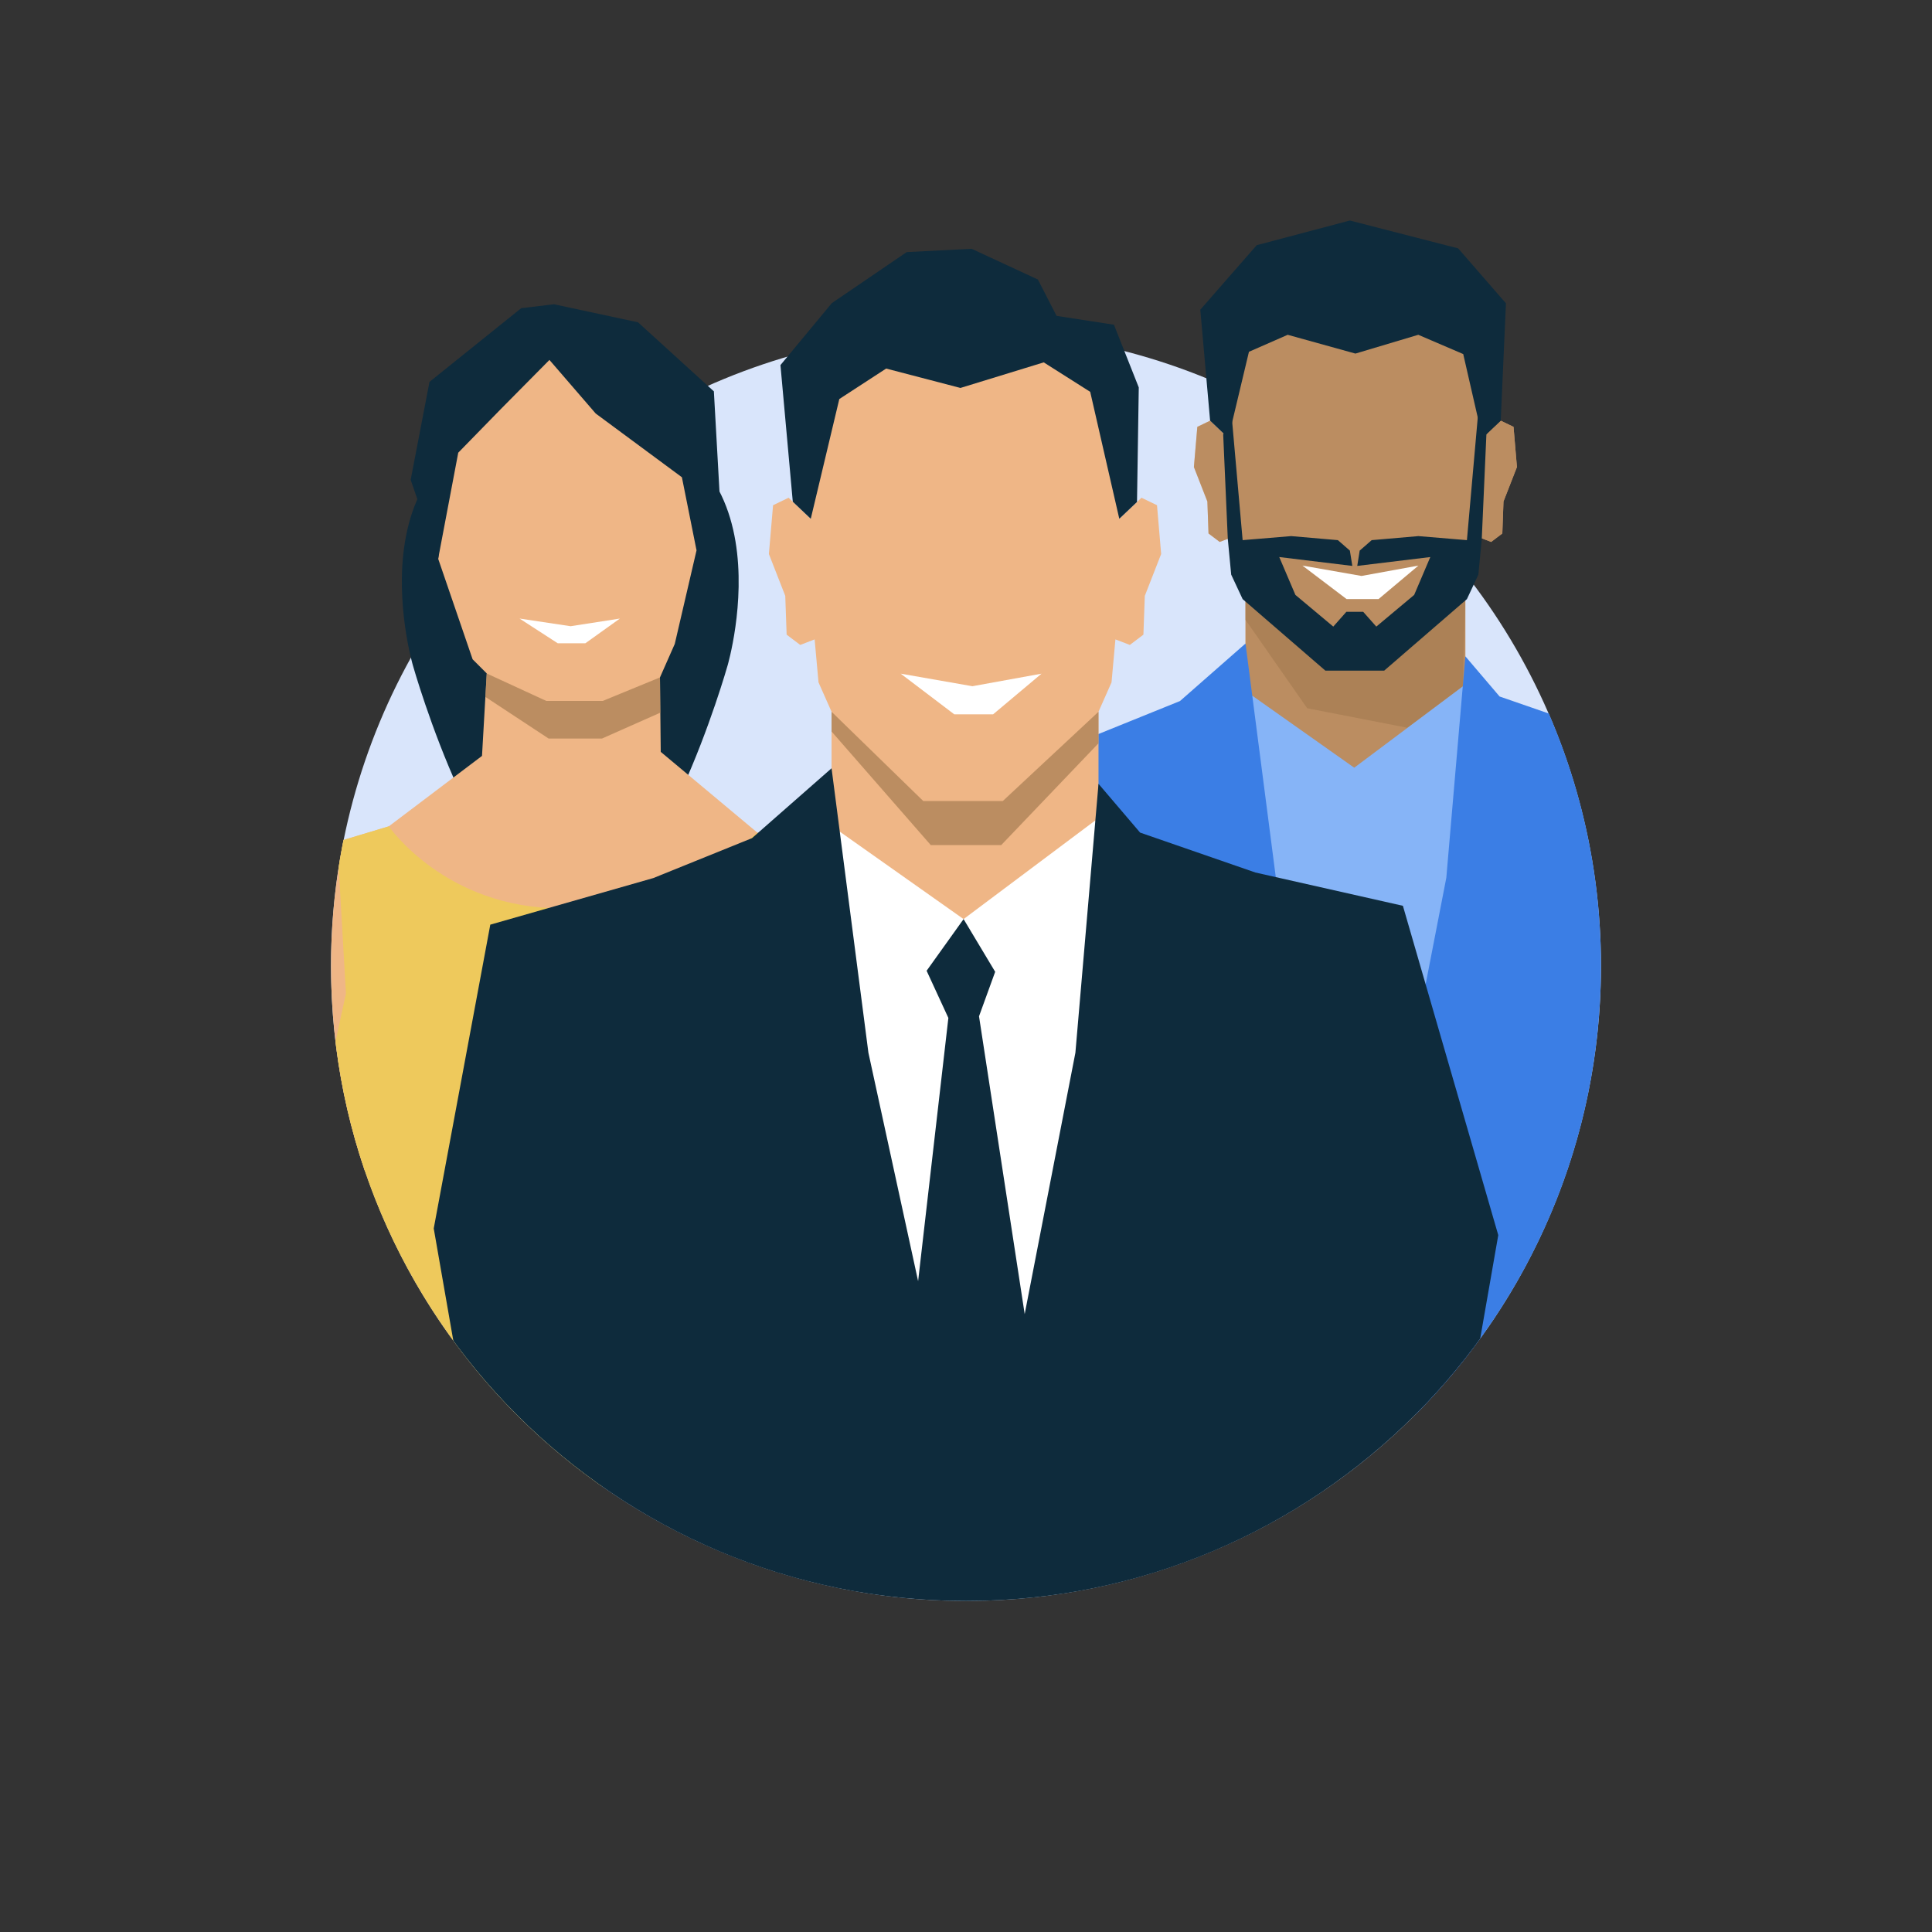 <svg xmlns="http://www.w3.org/2000/svg" xmlns:xlink="http://www.w3.org/1999/xlink" id="_1" data-name="1" viewBox="0 0 800 800"><rect x="0" y="0" width="800" height="800" fill="#333333" stroke="none"/><defs><style>.cls-1{fill:none;}.cls-2{fill:#efb686;}.cls-3{fill:#d9e5fb;}.cls-4{clip-path:url(#clip-path);}.cls-5{fill:#0e2b3c;}.cls-6{clip-path:url(#clip-path-2);}.cls-7{fill:#a67c52;opacity:0.7;}.cls-8{fill:#eec95c;}.cls-9{fill:#fff;}.cls-10{fill:#86b4f7;}.cls-11{fill:#3b7ee5;}</style><clipPath id="clip-path"><path class="cls-1" d="M662.93,400c0,145.21-117.72,262.93-262.93,262.93S137.07,545.21,137.07,400a262.43,262.43,0,0,1,15-87.81c8.62-24.35-21.68-34.48-19.72-59.77C156.07-52.93,312.89,64.26,400,64.26c90.51,0,325.86-83.39,217.64,188.16A261.68,261.68,0,0,1,662.93,400Z"></path></clipPath><clipPath id="clip-path-2"><path class="cls-2" d="M378.44,508.36l2.28-39.27,3.57-43.5-7.14-42.84-23-24-40.57-14L273.6,311.33l-.32-30.83,6.13-13.87,12-51.61L284,169.49s-12.66-27-48-27c-37.33,0-47.72,24.35-47.72,24.35l-6.82,64.59L195.7,273l5.84,5.84L199.59,313,161,342.17,107.08,358.4,90.2,375.28s-14.6,29.86-12.33,53.23,3.89,49,3.89,49Zm-248,9.31,199.09,11.69"></path></clipPath></defs><circle class="cls-3" cx="400" cy="400" r="262.93"></circle><g class="cls-4"><path class="cls-5" d="M301.26,275.63S272.1,378.74,236.13,378.74,171,275.63,171,275.63s-30.41-103.1,65.14-103.1S301.26,275.63,301.26,275.63Z"></path><path class="cls-2" d="M378.44,508.36l2.28-39.27,3.57-43.5-7.14-42.84-23-24-40.57-14L273.6,311.33l-.32-30.83,6.13-13.87,12-51.61L284,169.49s-12.66-27-48-27c-37.33,0-47.72,24.35-47.72,24.35l-6.82,64.59L195.7,273l5.84,5.84L199.59,313,161,342.17,107.08,358.4,90.2,375.28s-14.6,29.86-12.33,53.23,3.89,49,3.89,49Zm-248,9.31,199.09,11.69"></path><g class="cls-6"><polygon class="cls-7" points="273.28 280.5 249.58 290.24 226.21 290.24 201.54 278.88 200.99 288.58 227.18 305.82 249.26 305.82 273.43 295.1 273.28 280.5"></polygon></g><path class="cls-8" d="M130.88,511.48l112,117.1,86.28-178.43-5-37,10.07-61.27-20.67-7.11s-33.2,31.35-81.2,31.35S161,342.17,161,342.17l-21.35,6.43,3.6,62.82-7.9,36.25Z"></path><polygon class="cls-5" points="177.84 158.13 215.82 127.61 229.38 125.99 264.19 133.46 295.6 162.05 298.27 209.74 288.42 227.91 282.36 197.62 246.66 171.22 227.51 149.04 207.49 169.27 189.75 187.45 181.41 231.48 170.05 198.7 177.84 158.13"></polygon><polygon class="cls-9" points="215.13 256.13 236.29 259.3 256.68 256.13 242.39 266.36 230.94 266.36 215.13 256.13"></polygon><polygon class="cls-2" points="626.72 176.75 621.42 174.2 613.86 181.39 615.75 138.28 561.25 115.89 506.75 138.28 508.64 181.39 501.08 174.2 495.79 176.75 494.37 193.39 499.95 207.67 500.42 220.9 505.05 224.4 509.97 222.51 511.29 237.16 515.74 247.18 515.74 288.15 551.25 319.45 551.09 325.2 559.47 326.69 560.07 327.22 561.25 327.01 562.43 327.22 563.03 326.69 571.41 325.2 571.25 319.45 606.77 288.15 606.77 247.18 611.21 237.16 612.54 222.51 617.45 224.4 622.08 220.9 622.56 207.67 628.13 193.39 626.72 176.75"></polygon><polygon class="cls-7" points="626.72 176.75 621.42 174.2 613.86 181.39 615.75 138.28 561.25 115.89 506.75 138.28 508.64 181.39 501.08 174.2 495.79 176.75 494.37 193.39 499.95 207.67 500.42 220.9 505.05 224.4 509.97 222.51 511.29 237.16 515.74 247.18 515.74 288.15 551.25 319.45 551.09 325.2 559.47 326.69 560.07 327.22 561.25 327.01 562.43 327.22 563.03 326.69 571.41 325.2 571.25 319.45 606.77 288.15 606.77 247.18 611.21 237.16 612.54 222.51 617.45 224.4 622.08 220.9 622.56 207.67 628.13 193.39 626.72 176.75"></polygon><polygon class="cls-7" points="515.74 247.18 552.17 274.27 571.46 271.51 606.77 247.18 605.7 284.23 582.83 301.36 541.28 293.27 515.74 256.67 515.74 247.18"></polygon><polygon class="cls-5" points="612.17 169.91 607.42 223.66 587.33 221.99 567.99 223.66 563.02 227.99 562.01 234.33 592.26 230.66 585.58 246.34 569.9 259.46 564.47 253.34 564.54 253.34 557.5 253.34 552.08 259.46 536.4 246.34 529.71 230.66 559.97 234.33 558.95 227.99 553.99 223.66 534.64 221.99 514.55 223.66 509.8 169.91 506.5 179.96 508.4 223.12 509.81 237.94 514.55 248.08 548.8 277.69 564.54 277.69 573.17 277.69 607.42 248.08 612.16 237.94 613.57 223.12 615.48 179.96 612.17 169.91"></polygon><path class="cls-10" d="M518.53,288.06l42.23,29.83,44.94-33.66S682,534.94,565.62,534.94,518.53,288.06,518.53,288.06Z"></path><polygon class="cls-9" points="539.32 234.2 563.77 238.49 587.34 234.2 570.83 248.06 557.59 248.06 539.32 234.2"></polygon><polygon class="cls-5" points="508.64 181.39 517.16 145.67 533.21 138.63 561.25 146.41 587.28 138.63 605.89 146.61 613.86 181.39 621.42 174.2 623.58 125.6 603.8 102.85 558.95 91.31 520.37 101.53 497.02 128.24 501.08 174.2 508.64 181.39"></polygon><polygon class="cls-11" points="515.74 266.47 488.6 290.29 454.95 303.9 399.37 319.78 380.08 423.39 396.68 485.57 565.55 600.17 726.87 485.57 743.09 425.66 710.57 313.35 660.27 302.01 620.95 288.4 606.77 271.76 598.89 363.46 565.62 534.94 528.31 363.46 515.74 266.47"></polygon><polygon class="cls-2" points="479.09 209.2 472.66 206.1 463.48 214.82 465.77 162.48 399.6 135.3 333.42 162.48 335.72 214.82 326.54 206.1 320.11 209.2 318.38 229.4 325.16 246.73 325.73 262.8 331.36 267.05 337.32 264.76 338.93 282.55 344.33 294.72 344.33 344.46 387.46 382.47 387.26 389.46 397.44 391.27 398.16 391.9 399.6 391.65 401.03 391.9 401.76 391.27 411.94 389.46 411.74 382.47 454.87 344.46 454.87 294.72 460.26 282.55 461.87 264.76 467.84 267.05 473.46 262.8 474.04 246.73 480.81 229.4 479.09 209.2"></polygon><path class="cls-9" d="M347.73,344.36,399,380.58l54.57-40.88s92.6,304.44-48.67,304.44S347.73,344.36,347.73,344.36Z"></path><polygon class="cls-9" points="372.96 278.95 402.65 284.15 431.27 278.95 411.22 295.79 395.15 295.79 372.96 278.95"></polygon><polygon class="cls-5" points="335.72 214.82 347.54 165.23 366.94 152.61 397.7 160.64 432.19 150.05 451.43 162.25 463.48 214.82 470.81 207.86 471.54 160.43 461.26 134.46 437.5 130.8 429.78 115.75 402.33 103.02 375.44 104.39 344.44 125.52 323.17 151.17 328.28 207.76 335.72 214.82"></polygon><polygon class="cls-5" points="344.33 318.13 311.38 347.06 270.52 363.59 203.02 382.88 179.6 508.68 199.76 624.19 404.82 682.94 600.7 624.19 620.4 511.44 580.91 375.07 519.84 361.29 472.09 344.76 454.87 324.56 445.3 435.91 404.9 644.14 359.59 435.91 344.33 318.13"></polygon></g><polygon class="cls-7" points="344.33 294.72 382.31 331.69 415.23 331.69 454.87 294.72 454.87 307.77 414.58 349.94 385.42 349.94 344.33 302.89 344.33 294.72"></polygon><polygon class="cls-5" points="399 380.58 383.69 401.97 392.7 421.51 369.29 625.17 405.97 652.6 433.16 601.89 405.39 420.83 412.08 402.4 399 380.58"></polygon></svg>